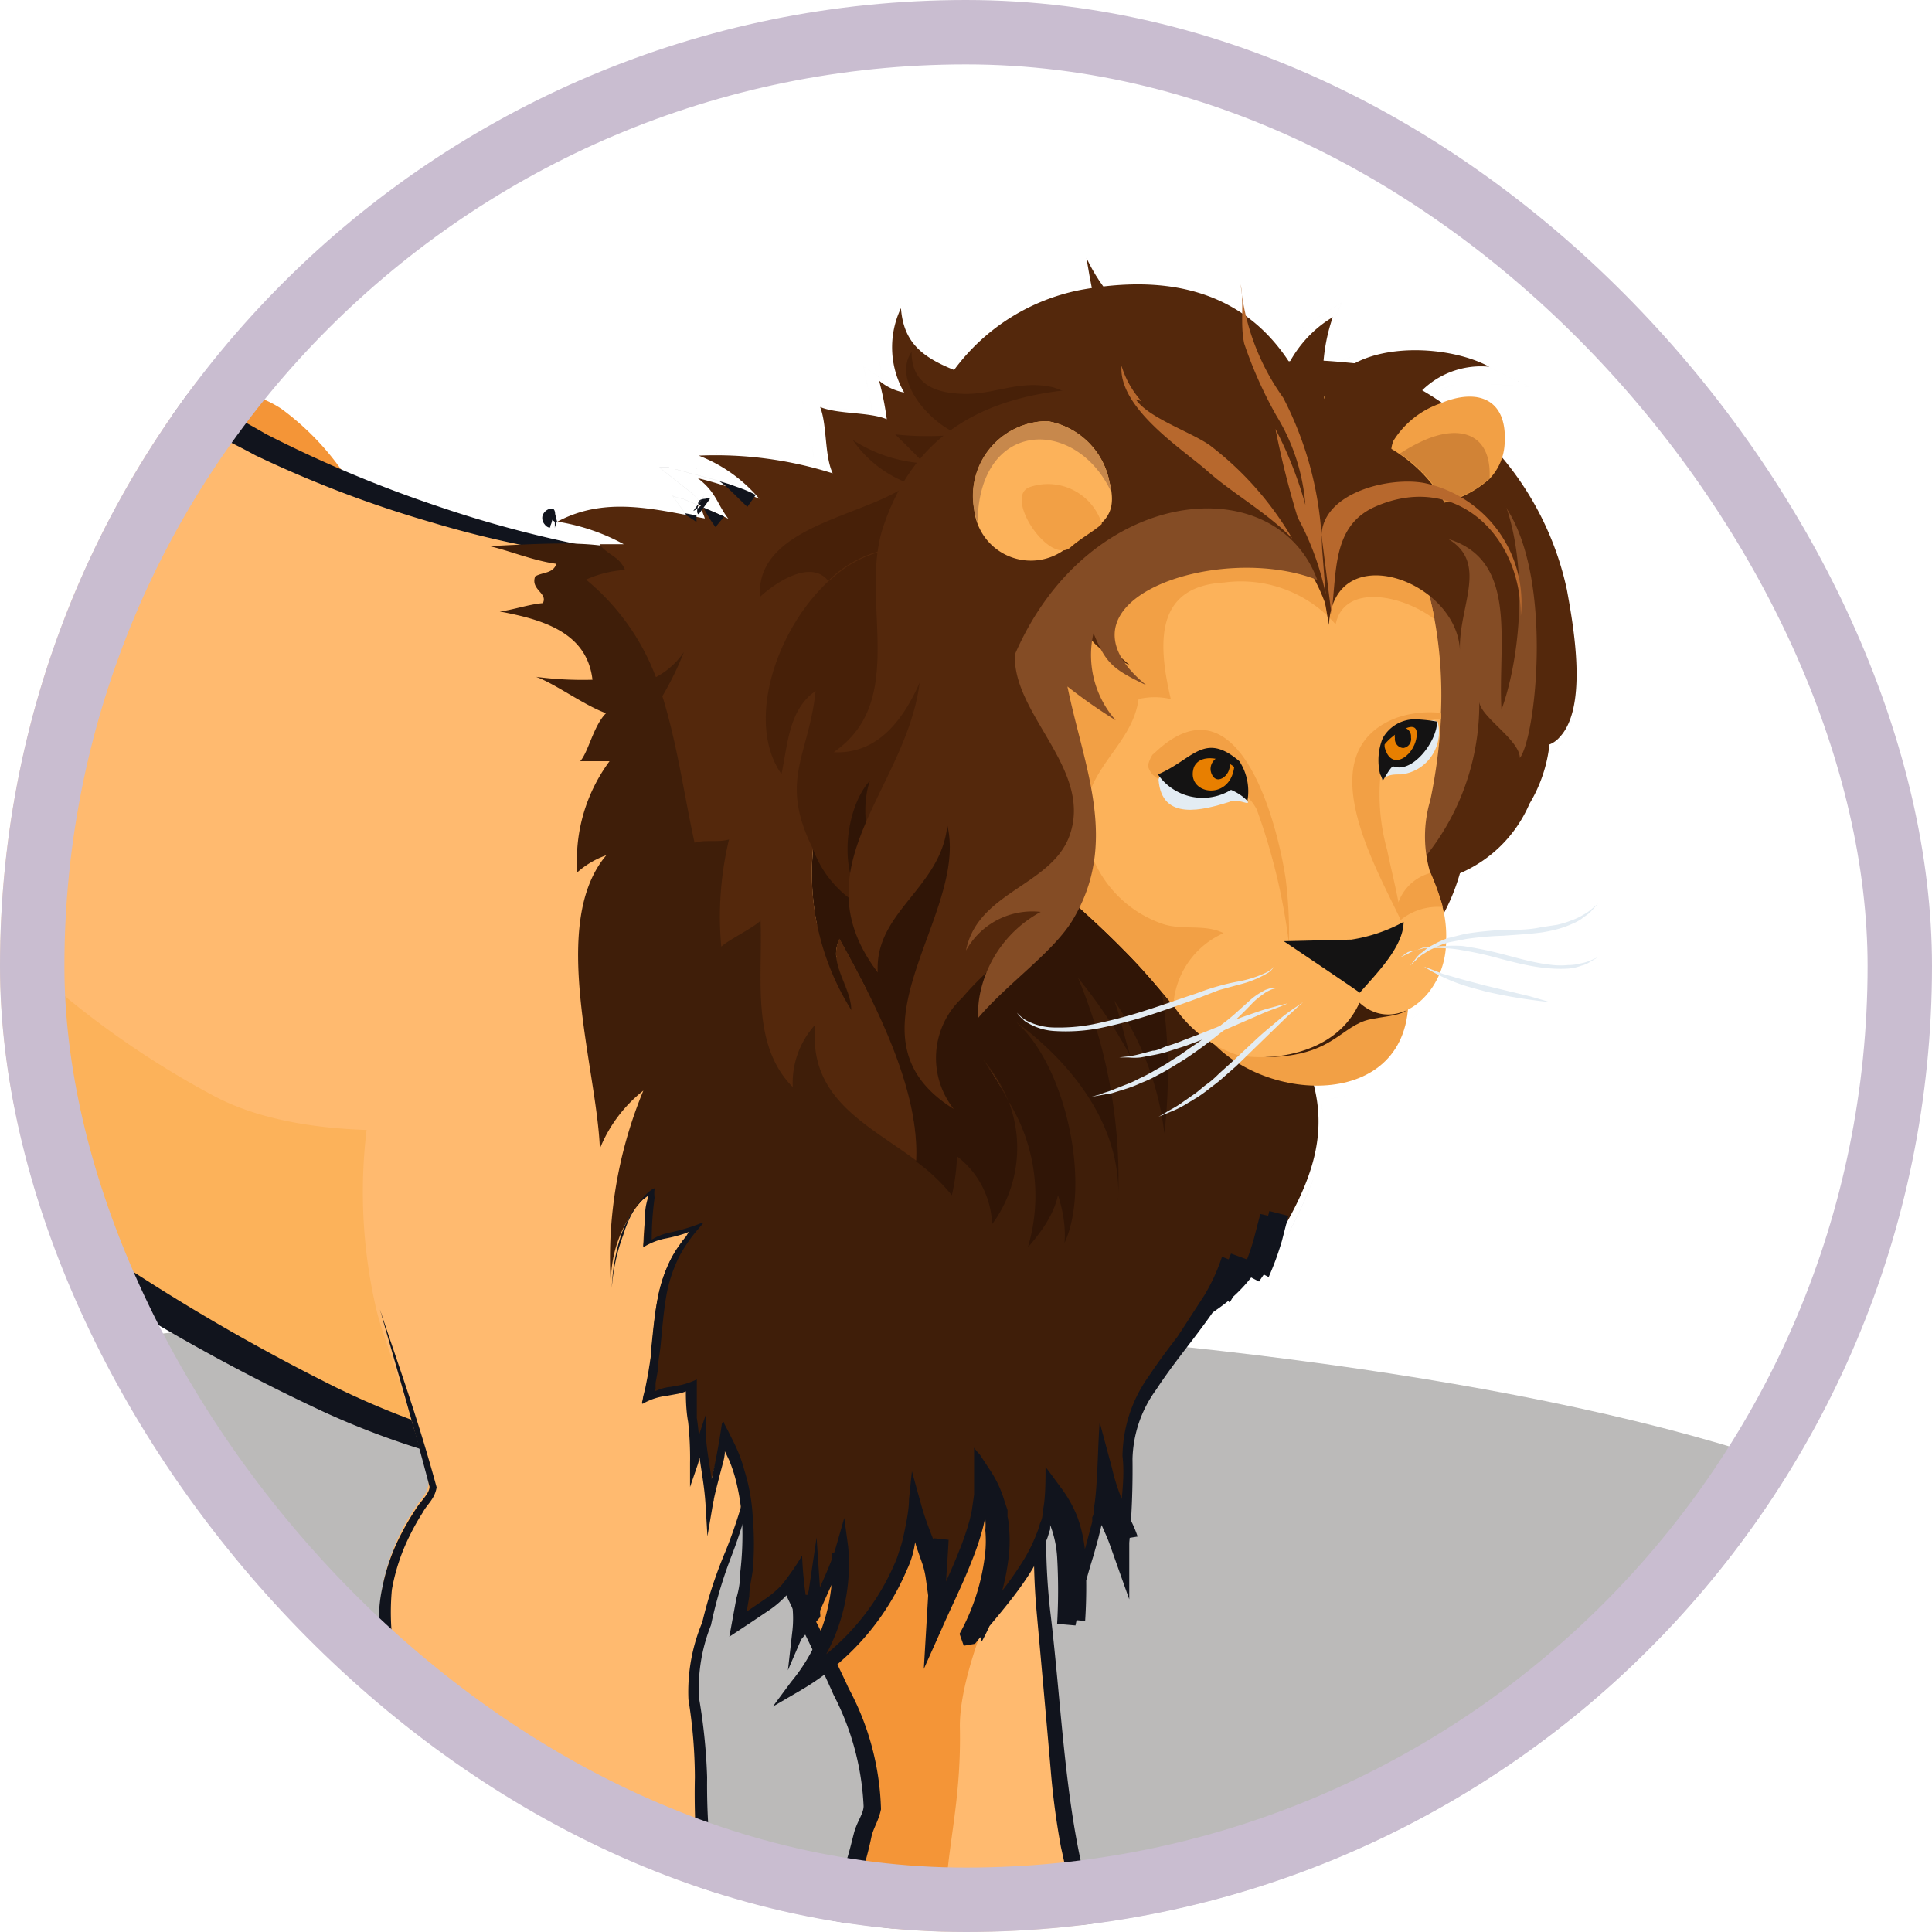 <svg xmlns="http://www.w3.org/2000/svg" width="60" height="60" fill="none"><g clip-path="url(#a)"><mask id="b" width="60" height="60" x="0" y="0" maskUnits="userSpaceOnUse" style="mask-type:alpha"><circle cx="30" cy="30" r="30" fill="#D9D9D9"/></mask><g mask="url(#b)"><path fill="#1C1917" d="m-16.58 53.6-.82 2.29s-1 3.68 2.89 3.38c3.89-.3 9.13-4.1 10.47-4.25 1.34-.15 4.26-1.72 6.05.67S18.8 63.3 18.8 66.59s-2 4.44.28 5.77c2.28 1.33 2 2.36 5.58.75C36.1 67.93 36.2 58.62 40.35 59.5c4.15.88 30.65-9.22 13.78-14.45-16.87-5.23-51-5.18-54.73-2.2-3.73 2.98-8.51 7-9.11 7.47-.6.47-6.87 3.28-6.87 3.28Z" opacity=".3"/><path fill="#F49537" d="M11.26 15.69a8.33 8.33 0 0 0-2.53-3c-1.15-.75-2.63-.68-3.9-1.19a14.493 14.493 0 0 0-1.77-.86 4.621 4.621 0 0 0-2.06 0 9.64 9.64 0 0 0-3.08 1.4 3.58 3.58 0 0 0-1.58 1.77v.26c0 .08-.08.1-.11.16s0 .12-.08.19c-.27.51-.41.85-.68 1.43-.324.65-.612 1.317-.86 2-.14.733-.343 1.452-.61 2.15.11-.14.21-.29.32-.44-.06 1.36-.06 2.72 0 4.08a2.5 2.5 0 0 0 .53-.68c.081.98.218 1.955.41 2.92a1.2 1.2 0 0 0 .18.5c.11.13.23.05.26-.09.2 1.08.37 2.17.52 3.27 0-.36.05-.71.09-1.06.65 1.35-1.29 4-3.8 6.88-1.79 2 0 4.27-.07 5.77s.2 6 .26 6.62c.06.62 0 1.15 0 1.74 0 .59-.07 1.19 0 1.77a2 2 0 0 0 .65 1.44c.292.224.61.408.95.55.442.292.854.627 1.23 1 .2.22.428.412.68.57.2.11.422.174.65.19a9.882 9.882 0 0 0 2.24 0c.381.036.765.016 1.14-.06.299-.129.59-.276.87-.44.23-.076.45-.184.65-.32.227-.18.389-.43.46-.71a6 6 0 0 0-.47-4 7 7 0 0 0-2.79-2.2h-.13c-.85-.2-.72-1.5-.69-2.3.03-.8 0-1.37.08-2.29.08-.92.25-2.3.37-3.29 0-.21.06-.57.1-.7.04-.13.09 0 .15-.05a7.64 7.64 0 0 0 1.84-1.2 22.286 22.286 0 0 1 2.39-1.92c.5-.31 1.13-.38 1.58-.8 0 0 0-.08.07-.08s0 0 .09.05a.52.52 0 0 0 .38 0c.72-.44 1.23-1.17 2-1.58.41-.23.84-.15 1.27-.34 1.09-.5 1.29-1.09 1.66-2.27.37-1.18 1.39-2.49 1.71-3.76.48-1.94.26-4.09.53-6a7.4 7.4 0 0 0-1.1-5.08Z"/><path fill="#CC7A2F" d="M2.12 53.52a1.42 1.42 0 0 1-.46.71c-.2.14-.419.25-.65.33-.27.13-.53.3-.87.43a3.88 3.88 0 0 1-1.14.06 9.882 9.882 0 0 1-2.24 0 1.58 1.58 0 0 1-.65-.19 3.25 3.25 0 0 1-.68-.57 8.052 8.052 0 0 0-1.23-1 4.231 4.231 0 0 1-.95-.55 2 2 0 0 1-.65-1.44c0-.58.11-1.18 0-1.77-.11-.59 0-1.13 0-1.74 0-.61-.23-1.84.08-1.57s.66.36.91.72c.236.425.357.904.35 1.39.028.461.154.911.37 1.32.18.29.21.23.3.49s.08.56.14.81c.048.235.175.447.36.6a.9.9 0 0 0 .41.26c.216.02.434.02.65 0 .66.1 1.24.57 1.92.6a2 2 0 0 0 .75-.21c.52-.2 1.24-.55 1.7-.72.36-.117.686-.32.95-.59.24-.24.2-.69.36-.77.16-.08.13.28.15.49.02.21.17.62.21.93a4.47 4.47 0 0 1-.09 1.98Z"/><path fill="#11141D" d="M1 54.21c-.31.14-.54.26-.82.4l-.2.09h-.15a1.737 1.737 0 0 1-.4 0c-.65 0-1.25.06-1.84.05a4.07 4.07 0 0 1-.85-.08 1.16 1.16 0 0 1-.7-.27c-.21-.16-.41-.39-.66-.6a8.335 8.335 0 0 0-.74-.59 5.06 5.06 0 0 0-.84-.47 1.62 1.62 0 0 1-.59-.47 2.11 2.11 0 0 1-.33-1.54 9.36 9.36 0 0 0 .05-.94c0-.35-.05-.6 0-.91a14.09 14.09 0 0 0-.07-1.84 154.6 154.6 0 0 1-.2-4.07V41.23c.02-.22.02-.44 0-.66-.16-.87-.5-1.64-.63-2.46a2.9 2.9 0 0 1 .48-2.32c.53-.68 1.18-1.39 1.75-2.13a18.996 18.996 0 0 0 1.63-2.36c.252-.421.454-.871.6-1.34a2.18 2.18 0 0 0 0-1.57l-.38-.84-.07.92-.08 1.06h.46c-.19-1.11-.37-2.19-.54-3.27h-.41a.13.13 0 0 1 0-.07.16.16 0 0 1 0-.07 1.56 1.56 0 0 1-.11-.45l-.14-1-.14-1c-.06-.34-.13-1.06-.22-1.35-.14.24-.28.49-.41.69a1.547 1.547 0 0 1-.19.24l-.14.14.29.12v-4.49l-.23.33-.32.44.21.14a7.29 7.29 0 0 0 .5-1.8c.152-.53.343-1.048.57-1.55.39-1 .8-1.86 1.19-2.67a2.53 2.53 0 0 1 .71-1.32c.268-.27.563-.511.88-.72-.325.2-.63.43-.91.69a2.49 2.49 0 0 0-.75 1.32c-.41.78-.86 1.65-1.28 2.63-.243.508-.45 1.033-.62 1.57a7.15 7.15 0 0 1-.51 1.73l.21.13.33-.43-.24-.08c0 1.26-.06 2.58-.09 4.08v.41l.29-.28.14-.13v-.06a.707.707 0 0 0 .1-.14v.36l.13 1 .13 1c.014.186.058.368.13.54a.5.5 0 0 0 .3.3.36.36 0 0 0 .42-.31h-.4c.16 1.07.32 2.15.49 3.26l.28 1.88.18-1.9.09-1.05-.45.08a1.77 1.77 0 0 1 0 1.22 6.65 6.65 0 0 1-.58 1.24 19.998 19.998 0 0 1-1.61 2.28c-.58.74-1.18 1.38-1.78 2.13a3.49 3.49 0 0 0-.6 2.74c.14.91.49 1.71.61 2.46.02.183.02.367 0 .55V42.87c0 1.52.12 2.9.19 4.09.063.598.087 1.2.07 1.8v.92a6.93 6.93 0 0 1-.05.89 2.76 2.76 0 0 0 .45 1.94c.214.281.492.507.81.66.267.114.522.255.76.42.23.17.47.35.69.54.22.19.41.42.68.63a1.87 1.87 0 0 0 1 .4c.33.06.665.086 1 .08.63 0 1.25-.09 1.82-.05.17.02.34.02.51 0 .096-.017.19-.044.28-.08l.22-.1.81-.4c.177-.056.345-.137.5-.24.167-.115.31-.26.42-.43a1.41 1.41 0 0 0 .24-.58c.045-.181.078-.365.1-.55a5.32 5.32 0 0 0-.2-2.39c-.13-.41-.25-.77-.43-1.21a4.76 4.76 0 0 0-.95-1 8.348 8.348 0 0 0-1.1-.83 3.9 3.9 0 0 0-.64-.35 1.163 1.163 0 0 0-.38-.11.4.4 0 0 1-.21-.08 1.44 1.44 0 0 1-.32-1.08v-2.9c0-.49.1-1 .14-1.49.04-.49.11-1 .17-1.5l.09-.74v-.31l.15-.09A10.42 10.42 0 0 0 1.5 37c.374-.356.768-.69 1.18-1A4.26 4.26 0 0 1 4 35.31a2.21 2.21 0 0 0 .72-.48c.11 0-.17-.22-.09-.11v-.06s-.22.28-.11.15h.07a.6.6 0 0 0 .29 0 .7.7 0 0 0 .26-.08l.18-.11a11.58 11.58 0 0 0 1.15-1 2.13 2.13 0 0 1 1.21-.65 2.12 2.12 0 0 0 .75-.21c.237-.107.459-.245.66-.41.84-.72.85-1.81 1.25-2.59.4-.78.86-1.6 1.19-2.42A8.538 8.538 0 0 0 12 25c.11-1.59 0-3 .19-4.25-.2 1.21-.18 2.66-.33 4.24a8.29 8.29 0 0 1-.53 2.4c-.33.79-.83 1.54-1.24 2.38-.41.84-.48 1.89-1.21 2.46-.18.147-.378.268-.59.36-.213.09-.44.148-.67.17a1.841 1.841 0 0 0-.76.25 4.304 4.304 0 0 0-.63.47c-.362.354-.742.687-1.14 1-.12.08-.16.12-.24.12h-.11l-.07-.05h-.08a.291.291 0 0 0-.2.11c-.166.15-.36.265-.57.34-.22.1-.47.18-.72.29-.24.127-.47.27-.69.43-.42.31-.83.64-1.22 1a10.25 10.25 0 0 1-2.45 1.76h-.22a.35.35 0 0 0-.18.23l-.07.46c0 .28-.07.52-.1.78l-.18 1.51c-.05.5-.14 1-.16 1.5v1.48c0 .5-.05 1-.05 1.47a1.93 1.93 0 0 0 .53 1.53c.13.09.276.15.43.18.097.01.192.037.28.08.196.086.384.19.56.31.352.235.686.496 1 .78.298.252.567.537.8.85.14.34.28.76.39 1.12a4.8 4.8 0 0 1 .18 2.14c0 .17-.06.34-.09.5a1.11 1.11 0 0 1-.15.37c-.08.106-.174.2-.28.28-.136.07-.28.124-.43.16Z"/><path fill="#202B37" d="M-.93 53.46a.94.94 0 0 0-.06.78c.08.25.34.52.38.72.04.2.06.31.16.4.1.09.06 0 .16.06a.669.669 0 0 1 .23.16l.81.69a1.14 1.14 0 0 0 .47-1 2.998 2.998 0 0 0-.21-.7 4.708 4.708 0 0 0-.33-1 1.31 1.31 0 0 0-.82-.63c-.36-.09-.65.25-.79.52ZM1.68 52.78a.73.73 0 0 0 0 .38c.06.17.22.6.49.68.302.12.587.278.85.47a3.71 3.71 0 0 0 .25-.76 2.18 2.18 0 0 0-.12-.73 6.532 6.532 0 0 0-.29-.61c-.11-.23-.6-.71-.83-.58-.23.13-.06.21-.13.36a4.844 4.844 0 0 0-.2.51 1 1 0 0 0-.02.28Z"/><path fill="#FFBA6F" d="M38.31 64.06a5.076 5.076 0 0 0-.34-.91 4.34 4.34 0 0 0-.87-1c-.13-.12-.37-.34-.54-.47a2.775 2.775 0 0 0-.47-.32 5.604 5.604 0 0 0-.74-.27c-.29-.09-.79-.13-1-.43a6.22 6.22 0 0 1-1-2.67 27.997 27.997 0 0 1-.56-4c-.16-1.44-.33-3.15-.44-4.66-.06-.83 0-1.83-.06-2.62a.09.09 0 0 0 0-.05 15.5 15.5 0 0 1-.2-2.19c.101-.68.265-1.35.49-2 .135-.622.326-1.231.57-1.82a11.889 11.889 0 0 0 1-4.18c.052-1.123.029-2.25-.07-3.37a14.17 14.17 0 0 1-.2-2.26c0-.3.08-.52.15-.89a5.26 5.26 0 0 0 .11-1.44 5 5 0 0 0-.3-1.07c-.15-.39-.27-.78-.44-1.21a7.45 7.45 0 0 0-2.78-3.83 9.18 9.18 0 0 0-2.91-1 5.711 5.711 0 0 0-2.93 0 3.001 3.001 0 0 0-1.8 1.86 3.393 3.393 0 0 0-.22.83l-.09.24a16.06 16.06 0 0 0-.41 8.61c.16.68.38 1.22.58 1.84.36 1.12.7 2.2 1 3.33a.72.72 0 0 1 .05.39.998.998 0 0 1-.21.39 6.45 6.45 0 0 0-1.3 3.46c-.009.45.048.898.17 1.33a26.656 26.656 0 0 0 1.48 4.53c.82 1.87 1.88 3.66 2.57 5.58a6.09 6.09 0 0 1 .42 2c0 .37-.25.71-.33 1.08-.16.79-.48 1.57-.58 2.37a2.82 2.82 0 0 1 1-.42v.5c0 .14 0 0 .11.15s.12.41.3.58c.229.236.473.456.73.66.08.06.12-.37.2-.3.158.186.286.395.38.62.152.316.257.653.31 1 0 .27 0 .46.09.72.09.26.26.48.3.75.032.3.127.59.28.85.106.116.227.216.36.3.273.204.533.425.78.66.2.195.418.373.65.53a4.74 4.74 0 0 0 3 .77c.19 0 .34-.05.55-.06.21-.01.44 0 .68.05.273.002.544-.029.81-.09.19 0 .3-.07.44-.12l.24-.09a1.42 1.42 0 0 0 .47-.17 2 2 0 0 0 .76-.93c.14-.36-.11-.79-.24-1.14Z"/><path fill="#F49537" d="M34.12 36.47a11.892 11.892 0 0 1-1 4.18 10.659 10.659 0 0 0-.57 1.82 11.12 11.12 0 0 0-.49 2c.015.733.082 1.465.2 2.19-1.36 2.68-2.48 5.38-2.45 7 .08 4-1.33 5.29.46 9.91.26.67.51 1.27.74 1.81a8.477 8.477 0 0 0-.78-.66 1.78 1.78 0 0 1-.36-.3 2.13 2.13 0 0 1-.28-.85c0-.27-.24-.5-.3-.75s-.05-.45-.09-.72a3.55 3.55 0 0 0-.31-1 2.361 2.361 0 0 0-.38-.62c-.08-.07-.12.36-.2.3a7.622 7.622 0 0 1-.73-.66c-.18-.17-.22-.45-.3-.58-.08-.13-.1 0-.11-.15-.01-.15 0-.35 0-.5a2.818 2.818 0 0 0-1 .42c.1-.8.42-1.58.58-2.37.08-.37.34-.71.33-1.08a6.093 6.093 0 0 0-.42-2c-.69-1.92-1.75-3.71-2.57-5.58a26.64 26.64 0 0 1-1.48-4.53 4.577 4.577 0 0 1-.17-1.33 6.45 6.45 0 0 1 1.3-3.46c.098-.113.17-.246.21-.39a.721.721 0 0 0-.05-.39c-.31-1.13-.65-2.21-1-3.33-.2-.62-.42-1.16-.58-1.84a16.06 16.06 0 0 1 .41-8.61c0-.08.08-.2.09-.24a3.39 3.39 0 0 1 .22-.83 3 3 0 0 1 1.8-1.86 5.709 5.709 0 0 1 2.93 0 9.18 9.18 0 0 1 2.91 1 7.45 7.45 0 0 1 2.78 3.83c.17.43.29.82.44 1.21.14.344.24.703.3 1.07-.002.48-.069.958-.2 1.42-.07.37-.12.59-.15.89.006.757.073 1.513.2 2.26.096 1.103.12 2.212.07 3.32Z"/><path fill="#11141D" d="M38.3 65c.06.27-.29.68-.61.92a.45.45 0 0 1-.22.09c-.082.016-.162.04-.24.07l-.15.06c-.22.06-.46.13-.66.17-.222.03-.448.03-.67 0a3.22 3.22 0 0 0-.76 0c-.468.06-.942.06-1.41 0a4.41 4.41 0 0 1-2.43-1.22l-.56-.5-.32-.23a.59.59 0 0 1-.2-.18 1.662 1.662 0 0 1-.18-.56 1.378 1.378 0 0 0-.11-.42l-.16-.34c-.13-.31-.09-.91-.3-1.45a4.627 4.627 0 0 0-.38-.82 1.423 1.423 0 0 0-.15-.22.7.7 0 0 0-.15-.14.38.38 0 0 0-.16-.06.43.43 0 0 0-.2.06l-.07.07-.4-.36a.4.4 0 0 1-.15-.22l-.07-.18a.61.61 0 0 0-.2-.31.35.35 0 0 0-.13 0V59.44l.14-.05h.12v-.52l.1-.2c.07-.16-.1-.06-.17 0a.07.07 0 0 0-.05 0h-.16a3.215 3.215 0 0 0-.63.18v-.08l.23-.83c.08-.28.16-.59.22-.88.06-.29.22-.49.3-.87a8.38 8.38 0 0 0-1-3.75c-.54-1.18-1.16-2.33-1.72-3.5a26.009 26.009 0 0 1-1.4-3.58 7.47 7.47 0 0 1-.53-3.59 5.772 5.772 0 0 1 .54-1.66c.122-.256.262-.503.42-.74.12-.25.37-.42.42-.79-.59-2.21-1.26-4-1.76-5.51.42 1.48 1 3.42 1.54 5.5 0 .2-.26.42-.4.67a6.31 6.31 0 0 0-1.06 2.47 4.201 4.201 0 0 0 0 1.9 26.154 26.154 0 0 0 1.82 5.53c.55 1.19 1.15 2.34 1.66 3.5a8.31 8.31 0 0 1 .93 3.45c0 .23-.21.49-.3.84s-.14.57-.23.85l-.24.85c-.108.482-.192.97-.25 1.46l.55-.43c.126-.095.264-.172.41-.23l.18-.06a.712.712 0 0 0 0 .14.39.39 0 0 0 .08.19.33.33 0 0 0 .15.11l.05-.19c-.047.054-.1.1-.16.14v.06l.07.2a1 1 0 0 0 .29.43l.72.65a.34.34 0 0 0 .53-.2v-.12h-.07l-.14-.24c-.34.37-.1.1-.17.19l.1.15c.13.223.237.457.32.7.2.48.11.95.32 1.52l.16.32c.035.094.059.191.07.29.035.292.134.572.29.82.1.125.217.233.35.32.097.058.187.125.27.2.18.14.35.31.54.47a5 5 0 0 0 2.75 1.37c.504.07 1.016.07 1.52 0 .236-.03.474-.03.71 0 .268.019.537.002.8-.05.256-.05.51-.114.76-.19l.19-.08h.11a1.07 1.07 0 0 0 .46-.19c.226-.165.425-.364.59-.59a1.24 1.24 0 0 0 .28-.89 3.108 3.108 0 0 0-.26-.83c-.1-.23-.16-.48-.27-.8a4.18 4.18 0 0 0-1.23-1.54 4.322 4.322 0 0 0-.84-.64 6.076 6.076 0 0 0-1-.4c-.36-.08-.65-.14-.79-.35a3.162 3.162 0 0 1-.48-.89c-.93-2.79-1-6.17-1.4-9.46-.09-.82-.13-1.645-.12-2.47a15.998 15.998 0 0 0-.25-2.45 5.31 5.31 0 0 1 .37-2.28c.161-.742.379-1.47.65-2.18a14.41 14.41 0 0 0 .8-7.51 15.15 15.15 0 0 1-1 7.41 13.698 13.698 0 0 0-.72 2.19 5.58 5.58 0 0 0-.43 2.4c.129.8.199 1.61.21 2.42-.026.834-.003 1.67.07 2.5.15 1.66.3 3.32.44 4.94.066.809.173 1.613.32 2.41.18.79.31 1.51.56 2.28.13.38.323.735.57 1.05.283.321.675.524 1.1.57.307.084.605.198.89.34.265.16.51.352.73.57a3.56 3.56 0 0 1 1.06 1.32c.09.23.16.53.27.8.093.223.15.46.17.7Z"/><path fill="#FCB25A" d="M-10 13.07C-6.43 10.75-.94 9.42 6.48 13l1.6.84c4.04 2 8.412 3.241 12.9 3.66h1.77c11.47.53 18.47 13.33 14.11 21.42-1.19 2.21-3.69 3.65-6.8 5-8.64 3.7-16.34 1.81-23.94-2.69a87.89 87.89 0 0 1-8.15-5.54 68.631 68.631 0 0 1-4.88-4.09l-.07-.07a42.296 42.296 0 0 1-3.43-3.55c-.57-.65-1.09-1.31-1.58-2a15.74 15.74 0 0 1-2.9-6.22 8.789 8.789 0 0 1 1.54-3.79 14.658 14.658 0 0 1 3.35-2.9Z"/><path fill="#FFBA6F" d="M-13.39 16.05a9.6 9.6 0 0 1 1.82-1.94l.12-.08c.43-.32.9-.63 1.41-1 3.57-2.32 9.06-3.65 16.48-.07.52.25 1.06.53 1.6.84a32.51 32.51 0 0 0 12.9 3.66h1.77c2.79 3.43 4.2 7.83 2.64 12.35-1.37 4-13.5 6.95-18.66 4.25a27.81 27.81 0 0 1-8.47-6.93 18.88 18.88 0 0 1-4.07-8.16c.6 3.08 1.63 6.82 1 10-.35 1.76-1.17 2.47-2.18 2.53a6 6 0 0 1-3.8-1.8 12.694 12.694 0 0 1-1.54-1.58 7.925 7.925 0 0 1-1.2-1.9c-.66-1.59-2.16-4.14-2.09-4.59a19.328 19.328 0 0 1 2.27-5.58Z"/><path fill="#11141D" d="M-8.17 30.78a8.9 8.9 0 0 1-2.78-1.92 9.732 9.732 0 0 1-2-2.71c-.34-.81-.74-1.6-1.13-2.37l-.57-1.14c-.09-.19-.18-.38-.25-.56-.07-.18-.13-.38-.12-.32.146-.644.333-1.279.56-1.9l.33-.9.37-1a7.913 7.913 0 0 1 1.06-1.85 8.819 8.819 0 0 1 1.63-1.66c.71-.48 1.44-1 2.21-1.44a13.51 13.51 0 0 1 5.31-1.67c1.983-.166 3.98.016 5.9.54a27.001 27.001 0 0 1 5.58 2.26 35.472 35.472 0 0 0 5.47 2.08c3.025.911 6.17 1.36 9.33 1.33a35.58 35.58 0 0 1-9.17-1.84 38.416 38.416 0 0 1-5.3-2.23 27.075 27.075 0 0 0-5.67-2.49 17.33 17.33 0 0 0-6.23-.69A14.21 14.21 0 0 0-9.41 12c-.86.47-1.6 1-2.34 1.49a10.064 10.064 0 0 0-1.91 1.89 9.72 9.72 0 0 0-1.23 2.11l-.38 1-.35.93c-.263.713-.47 1.445-.62 2.19-.01.194.017.387.08.57 0 .12.09.24.13.34.04.1.19.42.28.62l.58 1.17c.39.77.77 1.51 1.09 2.29a10.747 10.747 0 0 0 2.3 3.1 10 10 0 0 0 3.19 2.19c.216.08.436.146.66.2l.43.08h.27l3.18 2.66c.63.5 1.26 1.06 1.95 1.58s1.41 1.05 2.16 1.57a61.43 61.43 0 0 0 10 5.87 25.429 25.429 0 0 0 11.21 2.3A22.332 22.332 0 0 0 30 44a24.68 24.68 0 0 1-8.74 1.69 25.65 25.65 0 0 1-10.84-2.61 63.383 63.383 0 0 1-9.75-6c-.73-.53-1.43-1.05-2.11-1.57-.68-.52-1.28-1.08-1.89-1.59L-5 32.48l-.81-.68-.38-.32-.19-.16c-.11-.09-.24-.23-.36-.33h-.61l-.29-.05a4.114 4.114 0 0 1-.53-.16Z"/><path fill="#FFBA6F" d="M27.73 71.72a5.367 5.367 0 0 0-.34-.91 4.079 4.079 0 0 0-.87-1c-.13-.12-.37-.35-.54-.48a3.466 3.466 0 0 0-.47-.31 4.142 4.142 0 0 0-.74-.27c-.29-.1-.79-.14-1-.44a6.22 6.22 0 0 1-1-2.67 27.767 27.767 0 0 1-.56-4c-.16-1.44-.33-3.15-.44-4.66-.05-.82 0-1.82-.06-2.61a16.25 16.25 0 0 1-.21-2.24c.101-.68.265-1.35.49-2 .135-.625.326-1.238.57-1.83.585-1.317.924-2.73 1-4.17a25.353 25.353 0 0 0-.07-3.38 13.944 13.944 0 0 1-.2-2.25c0-.31.08-.52.15-.9.103-.469.14-.95.11-1.43a4.85 4.85 0 0 0-.3-1.07c-.15-.4-.27-.78-.44-1.21a7.45 7.45 0 0 0-2.78-3.83 8.94 8.94 0 0 0-2.91-1 5.709 5.709 0 0 0-2.93 0 3 3 0 0 0-1.8 1.87 3.309 3.309 0 0 0-.22.82s-.06.15-.09.23a16.07 16.07 0 0 0-.41 8.61c.16.69.38 1.22.58 1.85.36 1.12.71 2.19 1 3.32a.74.74 0 0 1 .05.39 1 1 0 0 1-.21.4 6.39 6.39 0 0 0-1.3 3.46c-.008.45.049.898.17 1.33.356 1.55.855 3.063 1.49 4.52.81 1.88 1.87 3.67 2.56 5.59a6.09 6.09 0 0 1 .42 2c0 .37-.25.71-.33 1.08-.16.79-.48 1.56-.58 2.37a2.859 2.859 0 0 1 1-.43v.5c0 .14 0 0 .11.15.067.212.169.411.3.59.231.233.475.454.73.66.08.06.12-.37.2-.3.158.186.286.395.38.62.151.317.256.654.31 1 0 .28 0 .46.09.72.09.26.26.49.3.76.034.3.129.59.28.85.103.116.225.214.36.29.53.38.89.84 1.43 1.19a4.69 4.69 0 0 0 3 .78c.182-.03.365-.05.55-.06.21 0 .45 0 .68.05.272.002.544-.029.81-.09.19-.06.3-.07.44-.12l.24-.09c.15-.07.24 0 .47-.17a2.12 2.12 0 0 0 .77-.93 2.15 2.15 0 0 0-.24-1.15Z"/><path fill="#11141D" d="M27.72 72.63c.06.27-.29.68-.62.91a.45.45 0 0 1-.21.1 1.161 1.161 0 0 0-.24.07l-.15.06c-.23.06-.46.13-.67.17-.22.03-.441.03-.66 0a4.87 4.87 0 0 0-.76 0 4.76 4.76 0 0 1-1.41 0 4.4 4.4 0 0 1-2.43-1.21c-.18-.16-.37-.34-.57-.5a3.814 3.814 0 0 0-.32-.24 1.116 1.116 0 0 1-.2-.17 1.549 1.549 0 0 1-.17-.56 2.184 2.184 0 0 0-.11-.42l-.17-.34c-.12-.31-.08-.91-.29-1.45-.05-.14-.1-.28-.17-.43-.07-.15-.13-.25-.22-.4a1.284 1.284 0 0 0-.14-.21.994.994 0 0 0-.15-.15.29.29 0 0 0-.17-.05.4.4 0 0 0-.19.05l-.08.08-.4-.36a.439.439 0 0 1-.15-.22l-.07-.18a.62.62 0 0 0-.21-.31l-.12-.06V67.03c.05-.011.1-.011.15 0h.11V67a2.51 2.51 0 0 0 0-.38v-.09l.09-.19c.08-.16-.1-.07-.16-.05-.06.02 0 .07 0 0h-.16a3.18 3.18 0 0 0-.63.17v-.08l.23-.83c.08-.28.16-.6.22-.88s.22-.49.3-.87a8.46 8.46 0 0 0-1-3.76c-.53-1.17-1.15-2.32-1.71-3.49a25.28 25.28 0 0 1-1.4-3.58 7.64 7.64 0 0 1-.54-3.6 6.14 6.14 0 0 1 .54-1.65c.126-.26.266-.51.42-.75.13-.25.37-.41.43-.78-.6-2.21-1.26-4-1.76-5.52.42 1.48 1 3.43 1.54 5.5 0 .21-.26.43-.41.67a8.027 8.027 0 0 0-.45.76 6.17 6.17 0 0 0-.61 1.72 4.51 4.51 0 0 0 0 1.9c.14.62.29 1.24.47 1.86a24.835 24.835 0 0 0 1.36 3.66c.54 1.19 1.15 2.35 1.66 3.51a8.42 8.42 0 0 1 .93 3.45c-.05.22-.22.49-.31.84s-.14.56-.22.85l-.24.85c-.114.48-.198.969-.25 1.46l.54-.43a1.62 1.62 0 0 1 .42-.23l.17-.07a.712.712 0 0 0 0 .14l.07.19a.31.31 0 0 0 .16.1l.05-.2a.695.695 0 0 1-.15.14v.06l.07.2c.066.159.165.302.29.42l.73.66a.341.341 0 0 0 .52-.21v-.11l-.06.05-.14-.24c-.35.38-.1.11-.18.19l.09.14c.138.222.249.46.33.71.19.48.11.95.32 1.52l.16.32c.036.093.06.19.07.29.031.292.13.573.29.82.094.126.213.232.35.31l.27.2c.18.15.35.31.53.48a5.1 5.1 0 0 0 2.76 1.37 6.004 6.004 0 0 0 1.52 0c.236-.025.474-.025.71 0 .265.035.534.035.8 0 .253-.05.503-.114.75-.19l.2-.08h.11a1 1 0 0 0 .45-.2c.228-.162.43-.357.6-.58a1.25 1.25 0 0 0 .28-.89 3 3 0 0 0-.27-.83c-.09-.23-.15-.49-.27-.8a4.27 4.27 0 0 0-1.22-1.55 6.38 6.38 0 0 0-.84-.64 8.021 8.021 0 0 0-1-.39c-.36-.09-.65-.14-.79-.35a3.049 3.049 0 0 1-.48-.89c-.94-2.79-1-6.17-1.4-9.46-.09-.82-.13-1.645-.12-2.47a17.654 17.654 0 0 0-.25-2.46 5.291 5.291 0 0 1 .37-2.27c.156-.743.374-1.472.65-2.18a14.65 14.65 0 0 0 .8-7.52 15.129 15.129 0 0 1-1 7.41 13.824 13.824 0 0 0-.72 2.2 5.579 5.579 0 0 0-.43 2.4c.13.8.197 1.61.2 2.42a23.28 23.28 0 0 0 .08 2.5c.15 1.66.29 3.32.44 4.94.062.805.165 1.606.31 2.4.19.79.31 1.52.57 2.28.13.38.319.738.56 1.06a1.77 1.77 0 0 0 1.1.56c.307.092.608.206.9.34.263.167.508.361.73.58a3.63 3.63 0 0 1 1.06 1.31c.09.24.15.53.27.81.067.21.107.43.12.65Z"/><path fill="#FCB25A" d="m32.28 43.66-.21-4.16h2.9c-.88 1.39-1.97 3.06-2.69 4.16ZM39 28.87c-.69 2.61-1.34 4.64-1.82 6a7.522 7.522 0 0 1-.91-2 32.809 32.809 0 0 0-3-6.69l.26.12L39 28.87Z"/><path fill="#54280C" d="M42.36 11.31a9.46 9.46 0 0 1 6.3 7c.2 1.1.67 3.65-.23 4.59a.81.81 0 0 1-.31.22 4.521 4.521 0 0 1-.62 1.84 4.11 4.11 0 0 1-2.16 2.16 6.29 6.29 0 0 1-.73 1.64 8.003 8.003 0 0 1-.78 1.36c.05-.39.12-.75.19-1.07a3.002 3.002 0 0 1-.45.11c0-.58.06-1.24.14-2a3.377 3.377 0 0 1-.83-.93c-1.49-2.43-.37-4.78.15-7.29-.48.383-.984.734-1.51 1.05a3.09 3.09 0 0 0 .7-2.71c-.39 1-.68 1.14-1.64 1.62 3.7-3-2.49-5.71-5.38-2.95l2.81-3.79c1.25-1.23 2.75-1 4.35-.85Z"/><path fill="#844C25" d="M44.2 14.8c4.46-1.08 3.68 7.88 3 8.74 0-.56-1.23-1.28-1.26-1.75a7.55 7.55 0 0 1-2.08 5.28c1.61-1.32-5.94-10.75.34-12.27Z"/><path fill="#F2A045" d="M30 18.49c2.64-1.52 6.72-1.15 8.52 1.43 2.58 3.69.67 11.72-3.7 13.35a6.39 6.39 0 0 1-8.11-3A8.87 8.87 0 0 1 30 18.49Z"/><path fill="#FCB25A" d="M38.9 11.48a7.25 7.25 0 0 1 3.47 1.75c3.73 3.54 2 9.76-2.47 11.72-2.09.91-6.25 1.2-8.32.06-4.36-2.41-5.34-7.74-1.78-11.27a10.36 10.36 0 0 1 9.1-2.26Z"/><path fill="#3F1E09" d="M22.58 21.11c1 2.6 1.56 5.57 3 7.95s1.06 2.1 2.76.2c1.35-1.49 2.09-3.15 4.34-3.4 1.15 2.49 4.14 5.33 6.91 5.59l.56.7c1.63 2.84.52 4.78-1.15 7.4.254-.601.455-1.224.6-1.86a4.33 4.33 0 0 1-1.79 2.61 5.82 5.82 0 0 0 .59-1.25c-.95 2.43-3.73 4.05-3.33 6.59 0 .62-.14 1.5-.14 2.18a16.83 16.83 0 0 1-.7-1.78c0 1.43-.73 2.86-1 4.31 0-1.46.24-2.81-.7-4 0 1.86-1.34 3.14-2.43 4.51.84-1.59 1.26-3.68.23-5 .11 1.61-.8 3.19-1.42 4.63.06-.86.09-1.69.14-2.56-.05.38-.1.7-.18 1.08a18.603 18.603 0 0 0-.63-2 7.21 7.21 0 0 1-3.56 5.27 5.63 5.63 0 0 0 1.29-4.12c-.19.68-.63 1.47-.82 2.05a6.569 6.569 0 0 0 0-.71c-.085.431-.23.848-.43 1.24a12.061 12.061 0 0 0-.13-1.8 5.14 5.14 0 0 1-1.8 1.56c.41-2.07.6-4-.42-5.87-.06.71-.34 1.41-.44 2.06 0-.57-.24-1.54-.25-2.07-.09.27-.12.56-.21.84.05-.61-.15-1.64-.13-2.37-.36.18-1 .16-1.36.38.52-1.95 0-3.68 1.52-5.28-.52.24-1 .17-1.52.5.01-.551.07-1.1.18-1.64a3.8 3.8 0 0 0-1.18 3 13.59 13.59 0 0 1 1-6.18 4.38 4.38 0 0 0-1.35 1.8c-.1-2.53-1.59-7 .2-9.11a2.698 2.698 0 0 0-.9.53 5.16 5.16 0 0 1 1-3.45h-.91c.26-.3.41-1.1.8-1.49-.72-.27-1.55-.9-2.17-1.13.58.076 1.165.106 1.75.09-.17-1.47-1.54-1.87-2.88-2.12.42-.05.89-.22 1.34-.26.16-.32-.39-.41-.24-.83.24-.14.55-.08.66-.39-.73-.1-1.46-.41-2.08-.55 4.41-.22 5.71-.31 7.38 4.15Z"/><path fill="#F2A045" d="M43.73 30.73c.26 3.8-4.52 3.61-6.24 1.45-2.52-3.16-2.66-8.29-3.57-12.06l9.63 11c.1-.12-.01-.25.18-.39Z"/><path fill="#3F1E09" d="M42.09 30.31s1.07 1.15 1.65.84c.14.43-.88.39-1.35.55-.82.28-1.12 1.13-3.14 1.13.43-.03 2.88-2.08 2.84-2.52Z"/><path fill="#C7884C" d="m33.77 26-1.39-.53c.07 0 .13-.11.2-.15.42.23.79.45 1.19.68Z"/><path fill="#301506" d="M35.25 27.57a16.55 16.55 0 0 1 .91 7.63 9.12 9.12 0 0 0-1.56-4.13c.21.53.34 1.25.52 1.76a14.995 14.995 0 0 0-1.64-2.46 16.19 16.19 0 0 1 1.24 7c.16-2.35-1.4-4.34-3.19-5.65 1.58 1.35 2.36 5.08 1.53 6.88.16-2.12-1.83-4-2.27-6.1-.49-2.39-.21-4.89.95-6.39 1.16.5 2.34.98 3.51 1.46Z"/><path fill="#FCB25A" d="m37.16 11.19.72.28 2.46.93a11.1 11.1 0 0 1 4.21 6.83c.175.959.242 1.935.2 2.91.005.06.005.12 0 .18-.045.85-.155 1.696-.33 2.53a3.94 3.94 0 0 0 0 2.26c.151.344.278.698.38 1.06.09.345.126.703.11 1.06 0 1.66-1.56 2.93-2.69 1.91-.78 1.73-3 1.82-3.83 1.61a3.87 3.87 0 0 1-1.94-1.51c-.4-.47-.87-1.06-1.55-1.74-3.23-3.28-5.94-4.25-6.76-9.35a11.871 11.871 0 0 1-.1-3.67c.64-3.78 3.96-4.67 9.12-5.29Z"/><path fill="#F2A045" d="m36.71 11.64 1.17-.17 2.46.93a11.1 11.1 0 0 1 4.21 6.83c-1.06-.8-2.82-1.09-3.07.16a3.91 3.91 0 0 0-3.46-1.3c-2.15.12-2.07 1.87-1.66 3.62a2.221 2.221 0 0 0-1 0c-.19 1.4-1.57 2.08-1.69 3.65a3.61 3.61 0 0 0 2.4 3.32c.63.23 1.33 0 1.93.3a2.621 2.621 0 0 0-1.56 2.25c-.4-.47-.87-1.06-1.55-1.74-3.23-3.28-5.94-4.25-6.76-9.35a11.869 11.869 0 0 1-.1-3.67 15 15 0 0 1 8.68-4.83Z"/><path fill="#AD642C" d="M30.48 32.89c.337.39.607.832.8 1.31a9.946 9.946 0 0 0-.8-1.31Z"/><path fill="#301506" d="M35.25 15.65a6.075 6.075 0 0 0-1.33 1.1c-3.5 3.83-3.59 11.46-2 16.14 1 3.13 1.62 4 0 5.85a5.578 5.578 0 0 0-.6-4.54 4.67 4.67 0 0 0-.8-1.31c.3.415.567.853.8 1.31a4 4 0 0 1-.51 3.82 2.77 2.77 0 0 0-1.09-2.11 6.123 6.123 0 0 1-.16 1.21 5.828 5.828 0 0 0-1.11-1.05c.11-2.22-1.27-4.89-2.38-6.89-.37.74.37 1.48.37 2.22a8 8 0 0 1-.74-7c1.18-4.64 4.94-8.72 9.55-8.75Z"/><path fill="#C7884C" d="M21.72 15.72h-.07s.04-.04.07 0Z"/><path fill="#54280C" d="M21.89 16.1s-.09-.27-.17-.38c.17.07.64.26.9.39-.35-.45-.37-.82-.95-1.26.654.16 1.292.374 1.91.64a4.65 4.65 0 0 0-1.88-1.34 12.06 12.06 0 0 1 4.16.55c-.26-.56-.17-1.5-.39-2.06.55.23 1.53.15 2.07.38a9.088 9.088 0 0 0-.24-1.2c.223.19.492.317.78.37a2.82 2.82 0 0 1-.1-2.62c.08 1.07.66 1.52 1.65 1.92A6.4 6.4 0 0 1 33.58 9c7.07-1.28 7.78 5.07 8 8l-.66-1.43c-2.05-.78-4-.92-5.63.09-4.61 0-8.37 4.11-9.59 8.71a8 8 0 0 0 .74 7c0-.74-.74-1.48-.37-2.22 1.11 2 2.49 4.67 2.38 6.89-1.5-1.12-3.36-1.92-3.13-4.22a2.689 2.689 0 0 0-.7 1.94c-1.31-1.32-.93-3.4-1-5.17-.21.22-1 .6-1.22.81-.102-1.115-.02-2.24.24-3.33-.33.1-.72 0-1.07.1-.33-1.51-.54-3.08-1-4.55.26-.438.483-.896.67-1.37a2.43 2.43 0 0 1-.87.78A7.22 7.22 0 0 0 18.2 18a3.47 3.47 0 0 1 1.21-.3c-.17-.43-.55-.46-.79-.8h.75a6.35 6.35 0 0 0-2.06-.7c1.51-.81 3.06-.37 4.58-.1Z"/><path fill="#472008" d="m37.05 15-.56-.46c.23.09.427.251.56.46ZM25.74 18.06a3.57 3.57 0 0 1 1.94-1c-.675.273-1.325.608-1.94 1Z"/><path fill="#472008" d="M23.6 18.54c-.14-2.23 3.31-2.49 4.64-3.52a3.65 3.65 0 0 1-1.76-1.36 4.54 4.54 0 0 0 2.22.73c-.29-.3-.6-.61-.9-.9a9.197 9.197 0 0 0 2 0c-.85-.28-2.12-1.65-1.49-2.56 0 1 .73 1.27 1.55 1.3 1 .05 1.77-.45 2.85-.2a6.78 6.78 0 0 1 2.63 1.63l1.12.91c-1.68-.66-5.15 2.37-5.86 3.47-.93 1.45-.09 2.55-.11 4.12 0 2.33-2 2.77-3.1 4.43-.6-.39-.61-1.72-.37-2.35-.85.92-1.09 3.39.23 4.13a3.351 3.351 0 0 1-2-2c-1.07-2.15-.14-2.86.08-4.91-.84.57-.87 1.7-1.06 2.58-1.12-1.59-.18-4.48 1.47-6 .608-.39 1.251-.726 1.92-1 .14-.01.28-.01.42 0a1.001 1.001 0 0 0-.42 0 3.57 3.57 0 0 0-1.94 1c-.53-.68-1.63.04-2.12.5Z"/><path fill="#54280C" d="M27.42 16.39c.93-2.82 3-4 5.76-4.28a5.808 5.808 0 0 1 4.49 1.81l2.8 3.79a4.11 4.11 0 0 0-1.3-.83c-3.07-1.21-7.29 1.15-4.08 3.78-1-.48-1.25-.66-1.64-1.62a3.09 3.09 0 0 0 .7 2.71c-.524-.32-1.028-.67-1.51-1.05.52 2.51 1.64 4.86.14 7.29-.63 1-2 1.93-2.9 3a2.55 2.55 0 0 0-.26 3.45c-3.65-2.26.48-6-.2-8.81-.19 1.95-2.27 2.69-2.16 4.57-2.49-3.28.88-5.68 1.3-9-.51 1.16-1.31 2.23-2.67 2.16 2.34-1.6.79-4.72 1.53-6.97Z"/><path fill="#54280C" d="m42 16.66-.72 2.44c-.69-2.18-1.76-2.58-3.38-3.43-2.83-1.46-3.69-4.8-4.16-7.66 1.91 4.07 7.58 3.35 8.26 8.65Z"/><path fill="#54280C" d="M41.39 9.85a5.61 5.61 0 0 0-.26 2.54c.52-1.82 3.67-1.79 5.12-1a2.61 2.61 0 0 0-2.41 1.12 2.88 2.88 0 0 1 2.47 1.12 5.31 5.31 0 0 0-.86.16c2.14 1.53 2 6 1.18 8.25-.12-2.06.54-4.63-1.65-5.3 1.26.76.31 2.09.36 3.47-.08-2.19-3.92-3.56-4.07-.8l-.7-4.07c-1.67-1.48-1.12-4.34.82-5.49Z"/><path fill="#FCB25A" d="M32.53 13.08a2.37 2.37 0 0 1 1.93 1.91c.32 1.24-.47 1.35-1.3 2a1.77 1.77 0 0 1-2.91-1.21 2.32 2.32 0 0 1 2.28-2.7Z"/><path fill="#F2A045" d="M32 15.12a1.752 1.752 0 0 1 2.22 1.15c-.26.24-.64.43-1 .75-.68.49-2.08-1.64-1.22-1.9Z"/><path fill="#C7884C" d="M32.53 13.08a2.37 2.37 0 0 1 1.93 1.91c.028.102.048.205.06.31-1.08-2.35-4.12-2.32-4.16.92a1.91 1.91 0 0 1-.11-.41 2.32 2.32 0 0 1 2.28-2.73Z"/><path fill="#B7682D" d="m41.06 17.05.11 1.4a8.602 8.602 0 0 0-.87-2.38 28.302 28.302 0 0 1-.69-2.75c.392.752.703 1.543.93 2.36a6.21 6.21 0 0 0-.9-2.77 13.002 13.002 0 0 1-1-2.24c-.13-.6 0-1.23-.11-1.84a7.22 7.22 0 0 0 1.32 3.52 10.781 10.781 0 0 1 1.21 4.7ZM35.27 12.4c.4.58 1.68 1 2.29 1.42a9.94 9.94 0 0 1 2.57 2.9c-.78-.8-1.88-1.42-2.62-2.08-.74-.66-2.78-1.95-2.68-3.28.122.408.334.784.62 1.1 0 0-.14-.05-.18-.06Z"/><path fill="#844C25" d="M30 29.52c.35-1.8 2.58-2 3.19-3.5.82-2.09-1.76-3.81-1.67-5.7 2.3-5.3 8.11-5.79 9.39-2.31-3.07-1.21-8.53.65-5.31 3.27-1-.48-1.26-.66-1.64-1.62a3.06 3.06 0 0 0 .69 2.71 16.623 16.623 0 0 1-1.5-1.05c.51 2.51 1.63 4.86.14 7.29-.63 1-2 1.93-2.91 3a2.998 2.998 0 0 1 .06-.77 3.741 3.741 0 0 1 1.88-2.52 2.35 2.35 0 0 0-2.32 1.2Z"/><path fill="#F2A045" d="M35.86 23.38c2.61-2.48 3.81 2.17 4.07 3.93.081.663.115 1.332.1 2a19 19 0 0 0-1-4.17 1.52 1.52 0 0 0-1.25-.82c-.58 0-1.94.24-2.13-.54a1.07 1.07 0 0 1 .14-.34l.07-.06Z"/><path fill="#141313" d="M43.59 28.63c0 .79-.9 1.66-1.36 2.2-.23-.17-2.36-1.6-2.36-1.6l2.1-.05a4.94 4.94 0 0 0 1.62-.55Z"/><path fill="#E3ECF3" d="M36.91 24.58c.48.15 1.42-.43 1.72.17l.13.16c0 .1-.32-.13-.6 0-.78.24-2.08.61-2.18-.69.02-.33.64.27.93.36Z"/><path fill="#141313" d="M38.49 23.64c.236.363.325.803.25 1.23a1.57 1.57 0 0 0-.51-.34 1.69 1.69 0 0 1-2.27-.48c1.09-.46 1.43-1.35 2.53-.41Z"/><path fill="#E87F00" d="M38.33 23.82c-.14 1.1-1.54.84-1.25 0 .22-.47.98-.24 1.25 0Z"/><path fill="#141313" d="M37.93 23.58h.19c.26.32-.26.87-.47.5-.21-.37.24-.7.28-.5Z"/><path fill="#F2A045" d="M43.35 22.3a3.14 3.14 0 0 1 1.4-.16c.005.06.005.12 0 .18-.89.11-1.57.24-1.83 1.37a6.37 6.37 0 0 0 .16 2.71c.11.54.25 1.08.35 1.62a1.459 1.459 0 0 1 1-.91c.15.344.278.698.38 1.06a1.83 1.83 0 0 0-1.31.4c-.81-1.72-2.85-5.21-.15-6.27Z"/><path fill="#E3ECF3" d="M43 23.42c.21-.17.46 0 .71-.08.42-.15.44-1.18.94-.92a1.321 1.321 0 0 1-1.14 1.63c-.25 0-.37 0-.59.15v-.61l.08-.17Z"/><path fill="#141313" d="M44 22.34c.211.01.421.034.63.07 0 .61-.76 1.62-1.36 1.39-.08 0-.29.4-.33.45a.758.758 0 0 0-.08-.21 1.83 1.83 0 0 1 .08-1.11 1.14 1.14 0 0 1 1.06-.59Z"/><path fill="#E87F00" d="M44 22.78c0 .64-.79 1.25-1 .42v-.08c.23-.3 1-.84 1-.34Z"/><path fill="#141313" d="M43.56 22.59a.28.28 0 0 1 .26.31.282.282 0 0 1-.24.33.28.28 0 0 1-.26-.31.28.28 0 0 1 .24-.33Z"/><path fill="#E3ECF3" d="m36.74 34.22.36-.25c.13-.09.24-.2.38-.3.14-.1.26-.21.39-.34l.4-.36.77-.72c.25-.23.5-.43.7-.6.169-.14.346-.27.53-.39l.2-.14-.18.16c-.11.11-.29.26-.48.45l-1.42 1.38-.41.36c-.13.12-.27.22-.4.32a4.42 4.42 0 0 1-.4.29l-.38.23c-.107.063-.217.12-.33.17l-.27.11-.22.09.21-.12c.13-.09.34-.18.55-.34ZM35.38 32.74l.42-.11c.15 0 .3-.1.46-.15.163-.048.323-.104.48-.17l.5-.19 1-.4c.31-.13.62-.23.88-.32s.47-.13.62-.18l.25-.06-.23.1c-.15.06-.37.13-.61.24l-1.82.79-.51.19-.5.16c-.154.05-.311.09-.47.12l-.43.08a1.721 1.721 0 0 1-.37 0h-.54.25c.13-.02.36-.03.62-.1Z"/><path fill="#E3ECF3" d="m34.52 33.86.4-.16c.162-.058.32-.128.47-.21.175-.08.345-.17.51-.27.183-.096.36-.203.53-.32.17-.1.35-.23.52-.35.36-.24.7-.49 1-.74.152-.113.3-.233.44-.36l.39-.35c.11-.103.23-.194.36-.27l.16-.09.15-.05a.48.48 0 0 1 .22 0 .69.69 0 0 0-.21.05l-.14.07-.14.1c-.12.085-.23.182-.33.29-.253.267-.52.52-.8.76-.31.25-.65.52-1 .76-.18.13-.36.24-.54.35-.18.11-.36.22-.54.31-.17.097-.347.18-.53.25a3.766 3.766 0 0 1-.49.19l-.42.13-.34.06-.29.05.29-.08c.09-.05.21-.07.33-.12ZM31.87 31.69c.284.148.6.224.92.22.45.008.9-.039 1.34-.14.51-.11 1.014-.247 1.51-.41.51-.16 1-.34 1.49-.5.24-.09.47-.17.69-.23.21-.061.424-.111.64-.15.316-.057.622-.158.91-.3a.6.6 0 0 0 .2-.17v-.09c.006.03.006.06 0 .09a.57.57 0 0 1-.19.2 3.21 3.21 0 0 1-.91.37l-.62.17-.67.26c-.47.17-1 .36-1.49.52-.506.16-1.02.293-1.54.4a5.573 5.573 0 0 1-1.38.09 1.849 1.849 0 0 1-.93-.3 1.436 1.436 0 0 1-.26-.27l.07.07c.066.066.14.123.22.17Z"/><path fill="#11141D" d="m39.4 39.66-.151-.079-.149.219-.244-.127a4.75 4.75 0 0 1-.561.6l-.105.177-.049-.046c-.1.083-.204.161-.31.236l-.17.12c-.56.806-1.21 1.56-1.75 2.39a3.8 3.8 0 0 0-.74 2.16c.008.636-.007 1.273-.047 1.909l.026.06c.07.143.13.29.18.44l-.246.04-.014.15v1.76l-.59-1.66c-.046-.135-.1-.269-.16-.4l-.11-.25-.1.41-.15.54a21.7 21.7 0 0 0-.227.774c.005.419-.006.838-.033 1.257l-.266-.024-.034.164-.57-.05c.04-.693.04-1.388 0-2.08a3.351 3.351 0 0 0-.216-.99c.002.05 0 .1-.004.15-.04.1-.06.21-.11.32-.159.411-.364.804-.61 1.17-.354.535-.761 1.018-1.16 1.498a7.237 7.237 0 0 1-.24.482l-.044-.137a21.38 21.38 0 0 0-.166.207l-.35.06-.13-.37a6.67 6.67 0 0 0 .8-2.55c.02-.223.02-.447 0-.67.01-.11.01-.22 0-.33v-.07l-.06.27a8.494 8.494 0 0 1-.37 1.11c-.28.72-.63 1.41-.93 2.1l-.55 1.23.08-1.35.055-.93-.075-.54a2.559 2.559 0 0 0-.11-.46l-.14-.4a2.585 2.585 0 0 1-.08-.26 2.828 2.828 0 0 1-.25.85 7.909 7.909 0 0 1-3.28 3.74L24 53l.57-.77a5.53 5.53 0 0 0 1.254-3.01c-.123.278-.248.542-.354.803v.097a.209.209 0 0 1 0 .1l-.588.693-.412.957.13-1.15c.04-.302.04-.608 0-.91l-.05-.44a.999.999 0 0 1-.18.23 2.99 2.99 0 0 1-.46.39l-.55.37-.71.47.22-1.2c.08-.267.12-.537.12-.81.06-.511.08-1.026.06-1.54a6.782 6.782 0 0 0-.23-1.43 4.875 4.875 0 0 0-.17-.49l-.09-.19-.05-.1v.06a1.55 1.55 0 0 1-.06.31l-.1.38c-.067.266-.133.505-.182.745l.002.035h-.01a4.53 4.53 0 0 0-.02.11l-.17 1-.06-1c-.034-.547-.127-1.007-.183-1.445l-.006.023v.052h-.012a2.682 2.682 0 0 1-.039.14l-.24.7v-.74a10.08 10.08 0 0 0-.06-1.28c-.07-.38-.07-.79-.07-.95a1.194 1.194 0 0 1-.27.08l-.33.06c-.257.03-.505.112-.73.24-.07.03 0-.12 0-.2l.07-.28.09-.46c.04-.28.1-.55.1-.82.05-.48.1-1.02.19-1.48.08-.446.224-.877.43-1.28.09-.169.193-.33.31-.48.047-.072.1-.139.16-.2 0-.05.14-.18 0-.1a4.719 4.719 0 0 1-.69.18 2.093 2.093 0 0 0-.66.27c.09-.65.03-.97.09-1.29.019-.095.042-.188.07-.28.03-.07-.05 0-.05 0l-.11.08a2.302 2.302 0 0 0-.227.242 3.47 3.47 0 0 0-.383.848A5.88 5.88 0 0 0 19 40a5.943 5.943 0 0 1 .25-1.52c.09-.3.222-.586.39-.85.033-.047.067-.093.103-.138a2.425 2.425 0 0 1 .397-.472l.12-.09c.07 0 .07-.07.07 0a.822.822 0 0 0 0 .26c-.06.434-.09.872-.09 1.31.169-.106.355-.18.55-.22a5.83 5.83 0 0 0 1-.3c.13-.06-.03.09-.09.17a4.582 4.582 0 0 0-.6.86 4.482 4.482 0 0 0-.41 1.25c-.08.48-.12.95-.17 1.48-.02.26-.09.54-.09.82l-.07.39v.16c0 .09-.08.15 0 .09a1.41 1.41 0 0 1 .47-.13l.33-.06c.165-.04.326-.098.48-.17v1.19c.028.186.05.373.063.56l.027-.09.19-.57v.6c.015.44.107.88.18 1.409.129-.572.236-1.149.32-1.73.02 0 .07-.1.07 0l.11.21.21.42c.13.267.234.545.31.83.15.485.237.985.26 1.49a9.367 9.367 0 0 1 0 1.58c-.03.28-.11.55-.11.83l-.08.48.63-.43a3.1 3.1 0 0 0 .46-.4c.23-.288.441-.592.63-.91.016.409.053.816.11 1.22h.064c.013-.052.025-.106.036-.16l.24-1.62.104 1.552c.13-.297.264-.591.378-.901a5.41 5.41 0 0 0-.012-.17h.072c.024-.073.047-.146.068-.22l.25-.87.12.89a5.89 5.89 0 0 1-.68 3.341 7.42 7.42 0 0 0 2.17-2.921c.05-.12.08-.24.13-.38s.1-.36.15-.61c.05-.25.12-.6.12-.9l.09-.87.31 1.12c.11.37.21.63.32.91l.034.09.006-.04.47.05c-.02.43-.053.863-.08 1.296.14-.313.278-.623.4-.936.134-.326.247-.66.34-1l.06-.27.07-.49v-1.46c.05.072.107.139.17.2l.29.44c.212.306.374.643.48 1l.1.3v.2c.027.121.043.245.05.37.02.25.02.5 0 .75-.04.4-.112.796-.216 1.183.182-.237.356-.477.516-.723a5.2 5.2 0 0 0 .56-1.07c.04-.09.06-.17.09-.27s.09-.16.09-.39c.09-.39.09-.97.09-1.39.1.12.35.47.5.67.19.257.347.535.47.83.128.338.212.69.251 1.05l.02-.06.14-.53.07-.26v-.14c.05-.09.05-.17.05-.27.12-.68.12-1.94.18-2.68l.38 1.41c.075.331.178.657.306.972.042-.457.076-.897.023-1.332a4.35 4.35 0 0 1 .83-2.5c.283-.426.583-.824.877-1.207l.833-1.283c.228-.378.412-.781.55-1.2l.207.08c.025-.06.05-.12.073-.18l.49.18.017-.023c.077-.203.144-.409.203-.617l.2-.77.243.056a3.98 3.98 0 0 0 .037-.146l.442.112.148.038-.2.78a8.755 8.755 0 0 1-.09.288 15.18 15.18 0 0 0 1.12-2.348 5.448 5.448 0 0 0 .24-1.93l-.06-.42h.25c.165-.024.329-.057.49-.1a2.81 2.81 0 0 0 1.64-1.19c.178-.292.3-.614.36-.95v-.2c.148-.087.286-.191.41-.31a2.82 2.82 0 0 0 .83-1.84c0-.34-.05-.66-.07-1l.09-.21.17-.44.13-.34c.05-.09 0 0 .05-.05.248-.09.48-.219.69-.38a4.469 4.469 0 0 0 1-1.11c.27-.406.51-.83.72-1.27.103-.23.19-.468.26-.71 0-.12.06-.24.08-.37v-.19l.17-.13c.089-.097.169-.2.24-.31.123-.21.217-.436.28-.67.102-.443.145-.896.13-1.35a15.67 15.67 0 0 0-.3-2.59 7.21 7.21 0 0 0-.84-2.52c-.07-.1-.13-.2-.2-.29-.07-.09-.19-.21-.15-.17-.08-.2-.16-.41-.26-.61a6.548 6.548 0 0 0-.3-.59l-.17-.29v-.14a1.71 1.71 0 0 0-.38-1.16 1.31 1.31 0 0 0-.61-.36 2.239 2.239 0 0 0-.36-.05h-.26l-.33-.19h.08c.103-.044.21-.078.32-.1a2.12 2.12 0 0 1 .72-.05l1.59.11-1.42-.69a5.66 5.66 0 0 0-3-.49c-.284.026-.566.08-.84.16-.15.044-.296.098-.44.16-.23.1 0 .05-.27.05h-.44c.02-.165.05-.33.09-.49.142-.446.309-.883.5-1.31l-.71.43a3.401 3.401 0 0 0-.8.61c-.166.162-.317.34-.45.53v-.06l-.21-.27a6.002 6.002 0 0 0-.51-.5l-.26-.21v-.16l-.11-.71-.14-.89-.4.75a1.35 1.35 0 0 0-.16.43l-.13-.06a3.996 3.996 0 0 0-.6-.26 5.71 5.71 0 0 0-1.32-.25 9.25 9.25 0 0 0-1.39 0h-.25l-.06-.11-.37-.61-.82-1.34.28 1.51c.05.29.14.76.11.65-.03-.11-.39.07-.71.16a5.94 5.94 0 0 0-1.91.93c-.29.22-.563.461-.82.72l-.38.39-.23.25-.3-.15a2.52 2.52 0 0 1-.42-.27 1.37 1.37 0 0 1-.33-.35l-.12-.25c0-.11-.06-.25-.09-.37-.05-.34-.09-.81-.15-1.37l-.12.3v.23l-.1.27c-.148.368-.262.75-.34 1.14-.08.427-.049.868.09 1.28l-.1-.06-.52-.34.13.64.11.56v.2a.45.45 0 0 0-.14 0l-.53-.06-.5-.05a5.41 5.41 0 0 1-1-.3c.119.308.212.626.28.95l.06.49c.01.177.03.354.06.53a.33.33 0 0 0 0 .14h-.09l-.54-.13a10.68 10.68 0 0 0-1.13-.2 12.018 12.018 0 0 0-1.41-.09h-1.67l1.25.52c.226.093.44.212.64.353l.29.087.28.1c.193.065.38.145.56.24l-.26.37c-.26-.24-.5-.5-.74-.7a3.415 3.415 0 0 0-.13-.097l-.11-.033-1-.27-.45-.12h-.3l1 .79c.146.128.268.28.363.449l.647.28-.27.33a4.287 4.287 0 0 1-.377-.61l-.113-.05-.5-.21a2.155 2.155 0 0 1-.34-.1l.27.38.11.15.005.009c.119.023.237.047.355.072v.2l-.18-.12c-.04-.03-.13-.08-.13-.08l-.045-.072-.005-.008-.11-.15-.27-.38c.11.042.224.076.34.1l.5.21.113.049a1.708 1.708 0 0 0-.363-.45l-1-.79h.3l.45.12 1 .27.11.034c-.2-.141-.414-.26-.64-.353l-1.25-.52h1.67c.471.002.942.032 1.41.09.38.046.757.113 1.13.2l.54.13h.09a.33.33 0 0 1 0-.14 4.81 4.81 0 0 1-.06-.53l-.06-.49a6.15 6.15 0 0 0-.28-.95 5.41 5.41 0 0 0 1 .3l.5.05.53.06a.45.45 0 0 1 .14 0v-.2l-.11-.56-.13-.64.52.34.1.06a2.541 2.541 0 0 1-.09-1.28c.078-.39.192-.772.34-1.14l.1-.27v-.23l.12-.3c.06.56.1 1.03.15 1.37.03.12.09.26.09.37l.12.25c.089.135.2.253.33.35.13.103.271.194.42.27l.3.15.23-.25.38-.39c.257-.259.53-.5.82-.72a5.94 5.94 0 0 1 1.91-.93c.32-.09.68-.27.71-.16.03.11-.06-.36-.11-.65l-.28-1.51.82 1.34.37.61.06.11h.25a9.25 9.25 0 0 1 1.39 0 5.71 5.71 0 0 1 1.32.25c.207.07.408.157.6.26l.13.06a1.35 1.35 0 0 1 .16-.43l.4-.75.14.89.11.71v.16l.26.21c.18.156.35.323.51.5l.21.27v.06c.133-.19.284-.368.45-.53.235-.242.505-.448.8-.61l.71-.43c-.191.427-.358.864-.5 1.31-.04.16-.07.325-.09.49h.44c.27 0 .04.05.27-.05.144-.062.29-.116.44-.16.274-.08.556-.134.84-.16a5.66 5.66 0 0 1 3 .49l1.42.69-1.59-.11a2.12 2.12 0 0 0-.72.05c-.11.022-.217.056-.32.1h-.08l.33.19h.26c.121.007.242.023.36.05.233.061.444.186.61.36.265.326.4.74.38 1.16v.14l.17.29c.11.191.21.388.3.59.1.2.18.41.26.61-.04-.04.08.08.15.17.07.09.13.19.2.29a7.21 7.21 0 0 1 .84 2.52c.172.853.272 1.72.3 2.59.016.453-.028.907-.13 1.35-.063.235-.157.46-.28.67a2.33 2.33 0 0 1-.24.31l-.17.13v.19c-.02.13-.08.25-.08.37-.07.242-.157.48-.26.71-.21.44-.45.864-.72 1.27a4.469 4.469 0 0 1-1 1.11c-.21.161-.442.29-.69.38-.05.05 0-.04-.05.05l-.13.34-.17.44-.09.21c.02.34.07.66.07 1a2.82 2.82 0 0 1-.83 1.84 2.203 2.203 0 0 1-.41.31v.2c-.06.336-.182.658-.36.95a2.81 2.81 0 0 1-1.64 1.19 4.254 4.254 0 0 1-.49.1h-.25l.06.42a5.448 5.448 0 0 1-.24 1.93c-.305.814-.68 1.6-1.12 2.348-.092.283-.2.56-.32.832Z"/><path fill="#11141D" d="m21.53 15.87.34-.48c-.062.083-.119.17-.17.26-.07.19-.06.31 0 .32l.35-.48a.26.26 0 0 0-.15 0s-.18 0-.21.1 0 .1.08.11a.869.869 0 0 1-.24.17ZM17.23 16.21v.2s0-.06.05-.16l-.06-.27v.14l.09.12-.07-.28c0-.11-.05-.16-.07-.16h-.09a.33.33 0 0 0-.23.21.3.3 0 0 0 .07.28.24.24 0 0 0 .12.09h.05v-.05a.53.53 0 0 0 .06-.22c.007-.08.007-.16 0-.24v.29a.15.15 0 0 1 .08.05Z"/><path fill="#F2A045" d="M44.73 12.53c1.12-.48 2.07-.17 2 1.19a1.7 1.7 0 0 1-.48 1.16 3.31 3.31 0 0 1-1.39.73 3.916 3.916 0 0 0-.33-.5 4.642 4.642 0 0 0-1.32-1.17.838.838 0 0 1 .07-.26 2.79 2.79 0 0 1 1.45-1.15Z"/><path fill="#D18336" d="M46.26 14.86a3.31 3.31 0 0 1-1.39.73 4.403 4.403 0 0 0-1.4-1.5c.25-.166.515-.31.79-.43 1.12-.48 2.07-.17 2 1.2Z"/><path fill="#B7682D" d="M44.23 15a3.8 3.8 0 0 1 3 4.13c0-2.55-2.06-4.47-4.51-3.4-1.35.59-1.2 2-1.37 3.34l-.31-2.46c.07-1.33 2.12-1.81 3.19-1.61Z"/><path fill="#E3ECF3" d="m44 29.51.19-.08h.21c.162-.032.326-.05.49-.05.18-.014.36-.014.54 0 .387.057.771.134 1.15.23.39.1.77.21 1.13.28.172.036.346.062.52.08.157.015.314.015.47 0 .132 0 .263-.016.39-.05.103-.02.204-.05.3-.09l.25-.11-.24.14a.867.867 0 0 1-.29.13 1.464 1.464 0 0 1-.4.09c-.163.01-.327.01-.49 0-.18-.01-.36-.03-.54-.06-.37-.06-.76-.16-1.14-.26-.372-.104-.749-.187-1.13-.25a3.327 3.327 0 0 0-.52-.06 3.578 3.578 0 0 0-.47 0h-.21l-.18.05a.881.881 0 0 0-.29.11l-.25.12.23-.16c.09-.03.185-.051.28-.06Z"/><path fill="#E3ECF3" d="m44.19 29.56.15-.13.19-.1c.143-.08.294-.148.45-.2l.53-.13c.388-.062.778-.102 1.17-.12.4 0 .79 0 1.16-.08l.52-.08a2.65 2.65 0 0 0 .45-.14c.126-.043.247-.1.36-.17.09-.048.173-.105.25-.17l.21-.18-.19.21a1 1 0 0 1-.24.2 1.3 1.3 0 0 1-.35.21 3.121 3.121 0 0 1-.46.17 4.535 4.535 0 0 1-.53.11c-.38.05-.77.07-1.17.1-.385.011-.769.045-1.15.1l-.52.1c-.151.04-.299.093-.44.16l-.19.09-.16.1a1 1 0 0 0-.24.19l-.2.19.17-.21a.81.81 0 0 1 .23-.22ZM44.8 30.24l.62.18.72.19 1.37.33.62.18a15.897 15.897 0 0 1-2-.33c-.25-.07-.5-.13-.73-.21a5.3 5.3 0 0 1-1.03-.47l-.15-.09.17.06.41.16Z"/><path fill="#FCB25A" d="M-.85 21.47a8.35 8.35 0 0 0-2.53-3c-1.15-.76-2.63-.69-3.9-1.19-.568-.33-1.16-.618-1.77-.86a4.66 4.66 0 0 0-2.07 0 9.593 9.593 0 0 0-3.07 1.4 3.54 3.54 0 0 0-1.58 1.77v.25c0 .07-.08.11-.11.17-.03.06 0 .12-.08.18-.28.52-.42.86-.69 1.44-.317.652-.6 1.32-.85 2-.139.737-.343 1.46-.61 2.16.11-.15.21-.3.32-.44a79.3 79.3 0 0 0-.05 4.08 2.5 2.5 0 0 0 .53-.68c.081.98.218 1.955.41 2.92.022.175.083.343.18.49.11.13.23.06.26-.08.2 1.08.37 2.17.52 3.26 0-.353.03-.703.09-1.05.65 1.34-1.29 4-3.8 6.88-1.79 2 0 4.26-.08 5.77-.08 1.51.21 6 .27 6.61.06.61 0 1.16 0 1.75 0 .59-.07 1.19-.05 1.77a2 2 0 0 0 .65 1.44 4.4 4.4 0 0 0 .95.55c.438.298.849.632 1.23 1 .196.226.425.422.68.58.202.105.423.17.65.19a9.882 9.882 0 0 0 2.24 0c.38.036.765.016 1.14-.06.33-.14.6-.31.87-.44.23-.076.449-.184.65-.32.227-.18.388-.43.46-.71a6 6 0 0 0-.47-4 7 7 0 0 0-2.79-2.2h-.13c-.85-.2-.72-1.5-.69-2.3.03-.8 0-1.38.07-2.29.07-.91.26-2.3.38-3.29.021-.235.054-.468.1-.7 0-.12.09 0 .14 0a7.27 7.27 0 0 0 1.85-1.21 23.517 23.517 0 0 1 2.39-1.91c.5-.31 1.13-.38 1.57-.8 0 0 0-.08.08-.09.08-.01 0 0 .09.06a.52.52 0 0 0 .38 0c.72-.44 1.23-1.17 2-1.58.41-.24.84-.15 1.27-.35 1.09-.49 1.29-1.08 1.66-2.27.37-1.19 1.39-2.48 1.71-3.75.48-1.94.26-4.09.53-6a7.4 7.4 0 0 0-1-5.15Z"/></g></g><rect width="58" height="58" x="1" y="1" stroke="#C9BDD0" stroke-width="2" rx="29"/><defs><clipPath id="a"><rect width="60" height="60" fill="#fff" rx="30"/></clipPath></defs></svg>